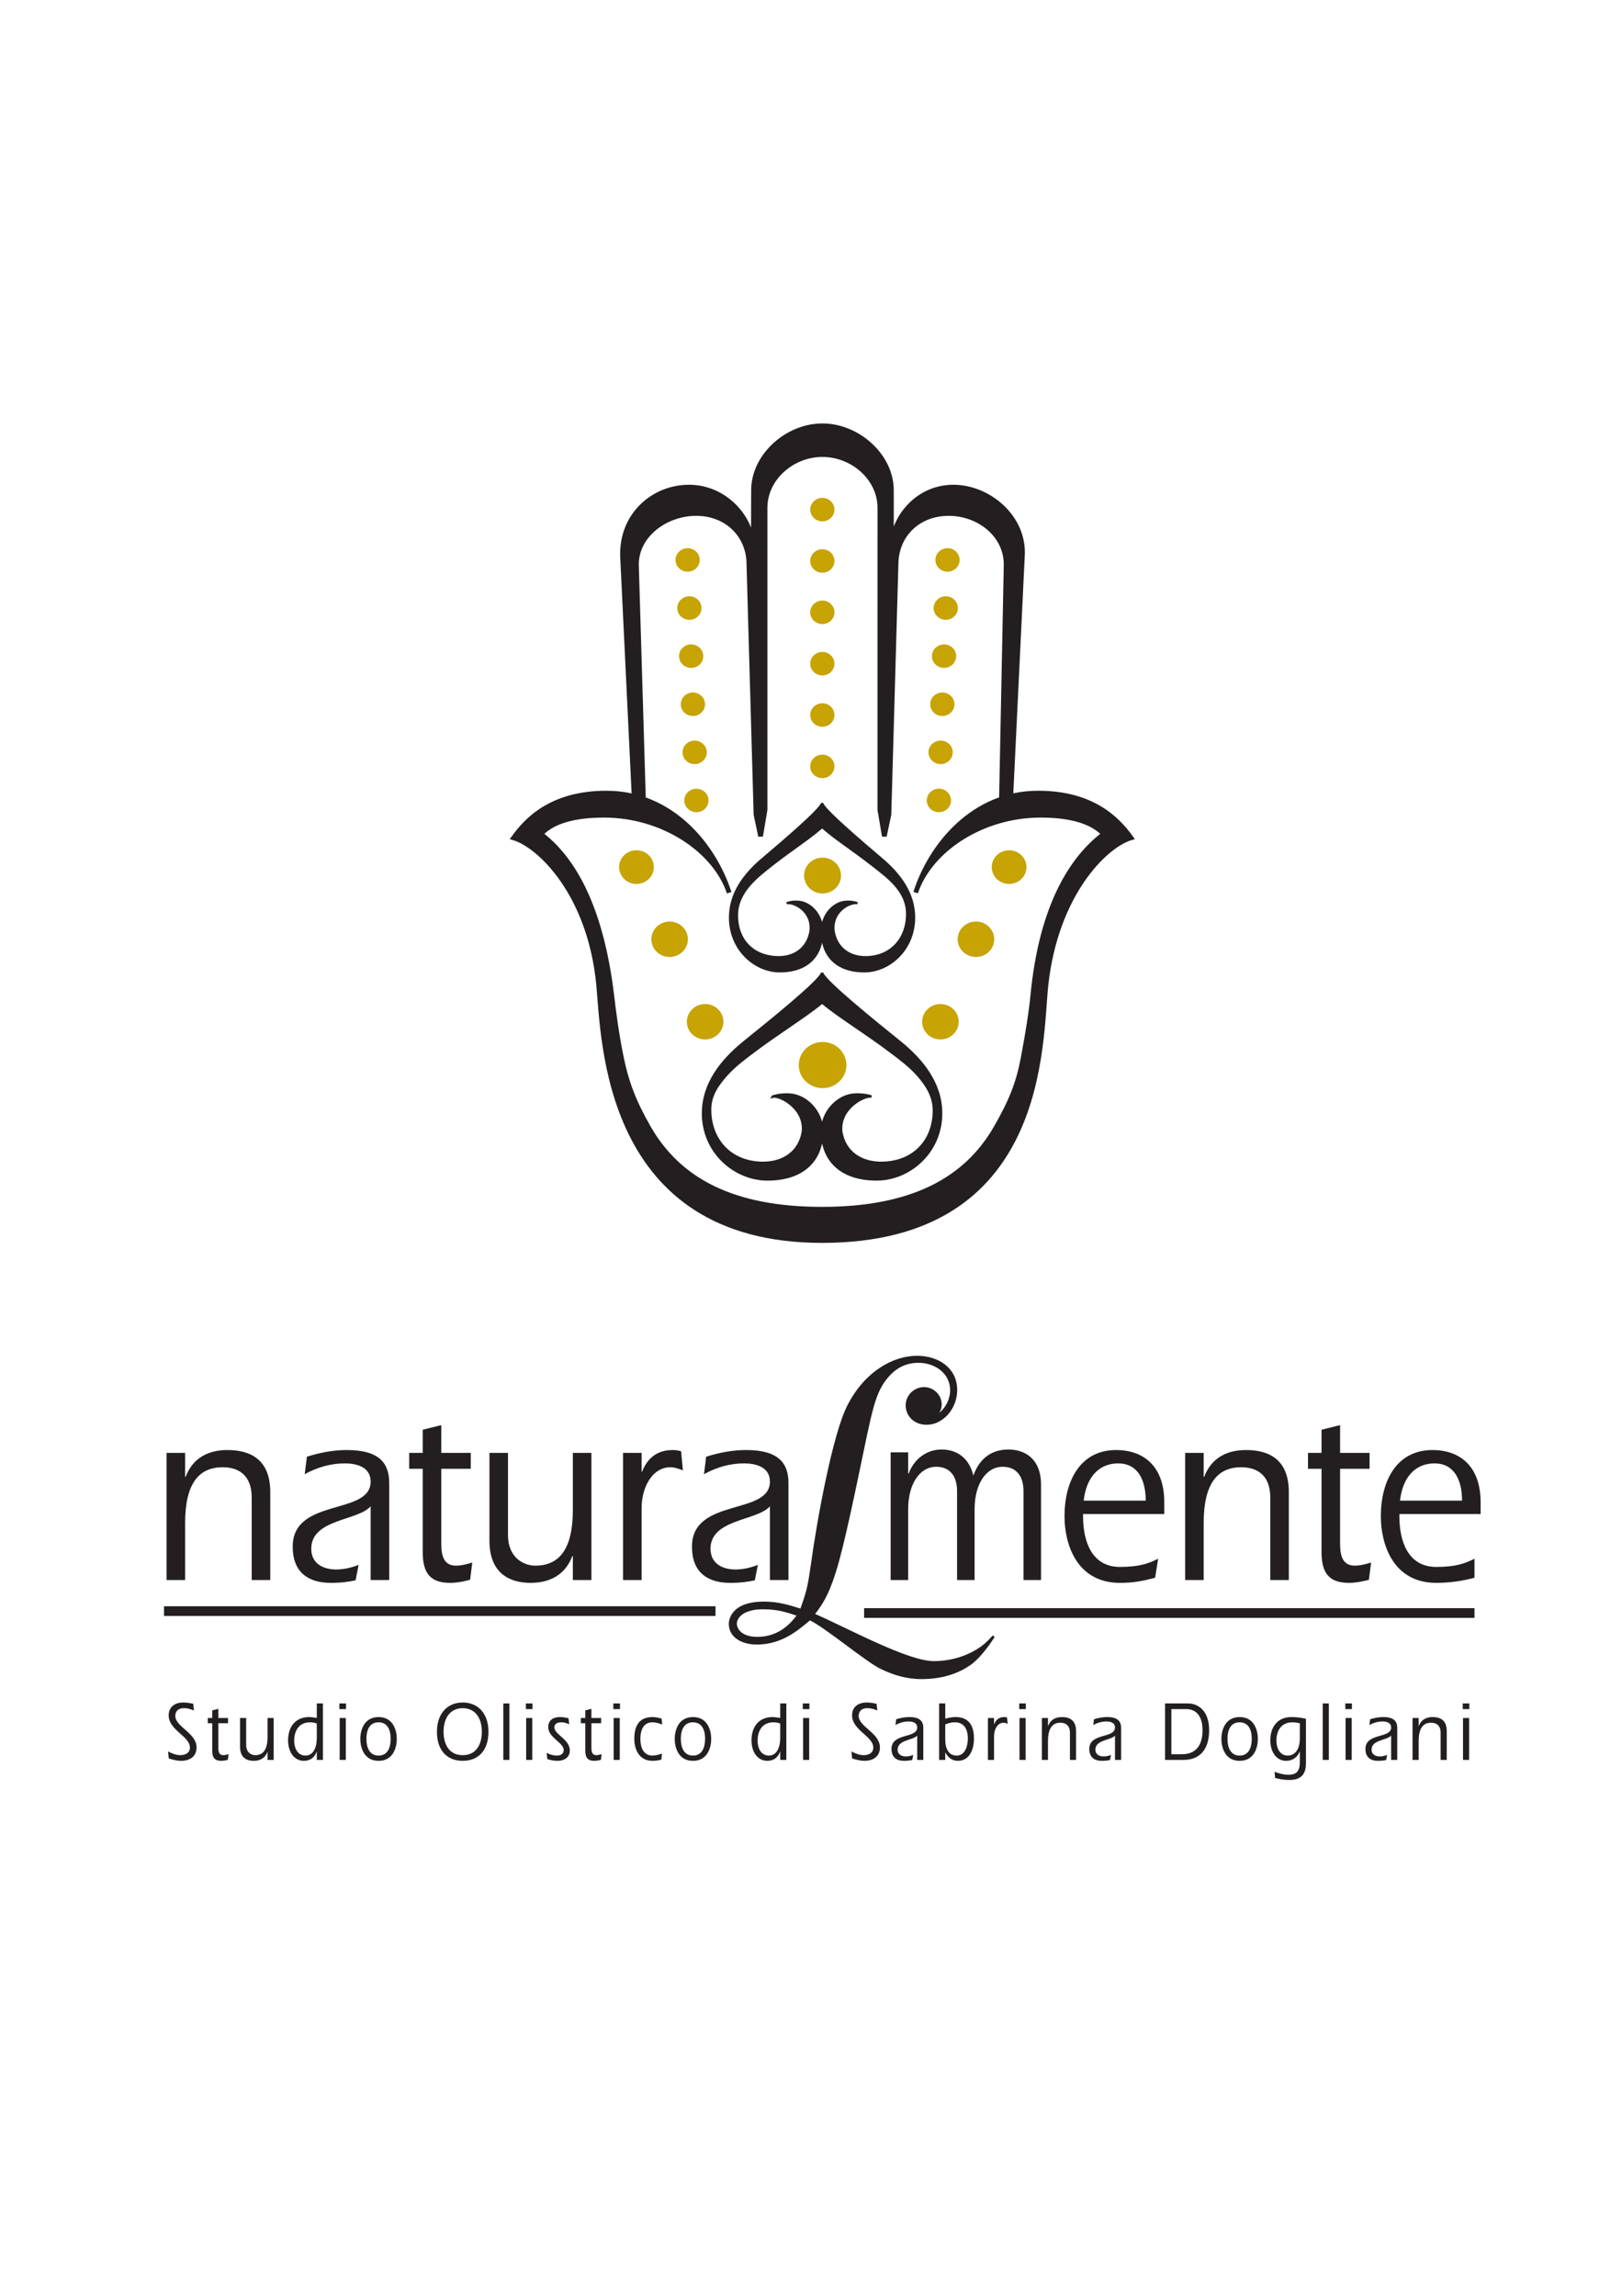<?xml version="1.0" encoding="UTF-8" standalone="no"?>
<!-- Created with Inkscape (http://www.inkscape.org/) -->

<svg
   version="1.1"
   id="svg2"
   width="793.333"
   height="1122.667"
   viewBox="0 0 793.333 1122.667"
   xmlns="http://www.w3.org/2000/svg"
   xmlns:svg="http://www.w3.org/2000/svg">
  <defs
     id="defs6">
    <clipPath
       clipPathUnits="userSpaceOnUse"
       id="clipPath16">
      <path
         d="M 0,842 H 595 V 0 H 0 Z"
         id="path14" />
    </clipPath>
  </defs>
  <g
     id="g8"
     transform="matrix(1.333,0,0,-1.333,0,1122.667)">
    <g
       id="g10">
      <g
         id="g12"
         clip-path="url(#clipPath16)">
        <g
           id="g18"
           transform="translate(61.924,197.142)">
          <path
             d="m 0,0 c 1.505,-0.466 3.01,-0.869 4.568,-0.869 2.772,0 5.624,1.305 5.624,4.938 0,5.282 -7.79,7.517 -7.79,11.556 0,1.242 0.635,2.826 3.222,2.826 1.241,0 2.429,-0.341 3.617,-0.839 l -0.264,2.454 c -1.214,0.249 -2.456,0.466 -3.696,0.466 -2.72,0 -5.307,-1.366 -5.307,-4.721 0,-5.467 7.789,-7.642 7.789,-11.804 0,-2.112 -1.902,-2.796 -3.538,-2.796 -1.505,0 -3.116,0.622 -4.489,1.367 z"
             style="fill:#231f20;fill-opacity:1;fill-rule:evenodd;stroke:none"
             id="path20" />
        </g>
        <g
           id="g22"
           transform="translate(80.117,211.989)">
          <path
             d="M 0,0 V 3.354 L -2.245,2.796 V 0 h -1.636 v -1.925 h 1.636 v -10.096 c 0,-2.703 1.083,-3.696 3.328,-3.696 0.765,0 1.61,0.154 2.402,0.372 l 0.264,2.081 c -0.66,-0.185 -1.293,-0.373 -1.98,-0.373 -1.452,0 -1.769,1.181 -1.769,2.642 v 9.07 H 3.564 V 0 Z"
             style="fill:#231f20;fill-opacity:1;fill-rule:evenodd;stroke:none"
             id="path24" />
        </g>
        <g
           id="g26"
           transform="translate(98.174,196.614)">
          <path
             d="M 0,0 H 2.244 V 15.375 H 0 V 8.479 C 0,3.634 -1.716,1.738 -4.542,1.738 c -1.531,0 -3.3,1.088 -3.3,3.666 v 9.971 h -2.244 V 4.752 c 0,-3.977 2.482,-5.094 4.963,-5.094 2.219,0 4.172,0.869 5.07,3.261 L 0,2.856 Z"
             style="fill:#231f20;fill-opacity:1;fill-rule:evenodd;stroke:none"
             id="path28" />
        </g>
        <g
           id="g30"
           transform="translate(116.24,196.614)">
          <path
             d="M 0,0 H 2.245 V 20.718 H 0 v -5.311 c -0.95,0.093 -1.901,0.31 -2.878,0.31 -4.726,0 -7.657,-3.355 -7.657,-8.512 0,-4.597 2.455,-7.547 5.783,-7.547 2.323,0 3.907,1.18 4.699,3.355 L 0,2.95 Z M 0,8.263 C 0,3.541 -1.875,1.584 -4.145,1.584 c -2.641,0 -4.146,2.299 -4.146,5.529 0,3.262 1.479,6.679 5.888,6.679 0.792,0 1.611,-0.156 2.403,-0.437 z"
             style="fill:#231f20;fill-opacity:1;fill-rule:evenodd;stroke:none"
             id="path32" />
        </g>
        <path
           d="m 124.528,215.252 h 2.429 v 2.08 h -2.429 z m 0.106,-18.638 h 2.245 v 15.375 h -2.245 z"
           style="fill:#231f20;fill-opacity:1;fill-rule:evenodd;stroke:none"
           id="path34" />
        <g
           id="g36"
           transform="translate(138.914,198.198)">
          <path
             d="m 0,0 c -3.406,0 -4.462,3.074 -4.462,6.119 0,3.914 1.558,6.089 4.436,6.089 2.904,0 4.462,-2.175 4.462,-6.089 C 4.436,3.074 3.379,0 0,0 m 0,-1.926 c 5.333,0 6.68,4.876 6.68,8.045 0,3.168 -1.347,8.014 -6.68,8.014 -5.36,0 -6.707,-4.846 -6.707,-8.014 0,-3.169 1.347,-8.045 6.707,-8.045"
             style="fill:#231f20;fill-opacity:1;fill-rule:evenodd;stroke:none"
             id="path38" />
        </g>
        <g
           id="g40"
           transform="translate(169.776,215.593)">
          <path
             d="m 0,0 c 4.356,0 7.024,-3.324 7.024,-8.636 0,-4.41 -1.875,-8.604 -7.024,-8.604 -5.148,0 -7.023,4.194 -7.023,8.604 C -7.023,-3.324 -4.356,0 0,0 m 0,2.081 c -5.835,0 -9.452,-4.287 -9.452,-10.717 0,-7.33 4.145,-10.684 9.452,-10.684 5.308,0 9.453,3.354 9.453,10.684 0,6.43 -3.618,10.717 -9.453,10.717"
             style="fill:#231f20;fill-opacity:1;fill-rule:evenodd;stroke:none"
             id="path42" />
        </g>
        <path
           d="m 184.669,196.614 h 2.245 v 20.718 h -2.245 z"
           style="fill:#231f20;fill-opacity:1;fill-rule:evenodd;stroke:none"
           id="path44" />
        <path
           d="m 192.956,215.252 h 2.429 v 2.08 h -2.429 z m 0.106,-18.638 h 2.245 v 15.375 h -2.245 z"
           style="fill:#231f20;fill-opacity:1;fill-rule:evenodd;stroke:none"
           id="path46" />
        <g
           id="g48"
           transform="translate(208.583,211.927)">
          <path
             d="m 0,0 c -0.977,0.218 -2.033,0.404 -3.089,0.404 -2.667,0 -4.331,-1.242 -4.331,-3.696 0,-3.883 5.677,-5.685 5.677,-8.387 0,-1.615 -1.452,-2.05 -2.561,-2.05 -1.294,0 -2.535,0.435 -3.723,0.994 l 0.291,-2.298 c 1.214,-0.373 2.508,-0.621 3.802,-0.621 2.059,0 4.435,1.025 4.435,3.82 0,4.068 -5.676,5.84 -5.676,8.449 0,1.553 1.531,1.864 2.587,1.864 0.977,0 1.954,-0.28 2.878,-0.714 z"
             style="fill:#231f20;fill-opacity:1;fill-rule:evenodd;stroke:none"
             id="path50" />
        </g>
        <g
           id="g52"
           transform="translate(217.004,211.989)">
          <path
             d="M 0,0 V 3.354 L -2.245,2.796 V 0 h -1.636 v -1.925 h 1.636 v -10.096 c 0,-2.703 1.083,-3.696 3.328,-3.696 0.765,0 1.61,0.154 2.402,0.372 l 0.264,2.081 c -0.66,-0.185 -1.293,-0.373 -1.98,-0.373 -1.453,0 -1.769,1.181 -1.769,2.642 v 9.07 H 3.564 V 0 Z"
             style="fill:#231f20;fill-opacity:1;fill-rule:evenodd;stroke:none"
             id="path54" />
        </g>
        <path
           d="m 225.054,215.252 h 2.429 v 2.08 h -2.429 z m 0.106,-18.638 h 2.244 v 15.375 h -2.244 z"
           style="fill:#231f20;fill-opacity:1;fill-rule:evenodd;stroke:none"
           id="path56" />
        <g
           id="g58"
           transform="translate(242.766,211.741)">
          <path
             d="m 0,0 c -1.188,0.403 -2.403,0.59 -3.327,0.59 -4.647,0 -6.706,-2.858 -6.706,-8.014 0,-3.169 1.346,-8.045 6.706,-8.045 1.004,0 2.113,0.155 3.222,0.435 l 0.237,2.236 c -0.977,-0.373 -2.032,-0.683 -3.459,-0.745 -3.406,0 -4.462,3.074 -4.462,6.119 0,3.914 1.558,6.089 4.436,6.089 1.294,0 2.429,-0.374 3.564,-0.809 z"
             style="fill:#231f20;fill-opacity:1;fill-rule:evenodd;stroke:none"
             id="path60" />
        </g>
        <g
           id="g62"
           transform="translate(254.278,198.198)">
          <path
             d="m 0,0 c -3.406,0 -4.462,3.074 -4.462,6.119 0,3.914 1.558,6.089 4.435,6.089 2.905,0 4.463,-2.175 4.463,-6.089 C 4.436,3.074 3.379,0 0,0 m 0,-1.926 c 5.333,0 6.68,4.876 6.68,8.045 0,3.168 -1.347,8.014 -6.68,8.014 -5.36,0 -6.707,-4.846 -6.707,-8.014 0,-3.169 1.347,-8.045 6.707,-8.045"
             style="fill:#231f20;fill-opacity:1;fill-rule:evenodd;stroke:none"
             id="path64" />
        </g>
        <g
           id="g66"
           transform="translate(286.276,196.614)">
          <path
             d="M 0,0 H 2.244 V 20.718 H 0 v -5.311 c -0.951,0.093 -1.901,0.31 -2.878,0.31 -4.726,0 -7.657,-3.355 -7.657,-8.512 0,-4.597 2.455,-7.547 5.783,-7.547 2.323,0 3.907,1.18 4.699,3.355 L 0,2.95 Z M 0,8.263 C 0,3.541 -1.875,1.584 -4.146,1.584 c -2.64,0 -4.145,2.299 -4.145,5.529 0,3.262 1.479,6.679 5.888,6.679 0.792,0 1.611,-0.156 2.403,-0.437 z"
             style="fill:#231f20;fill-opacity:1;fill-rule:evenodd;stroke:none"
             id="path68" />
        </g>
        <path
           d="m 294.564,215.252 h 2.429 v 2.08 h -2.429 z m 0.106,-18.638 h 2.244 v 15.375 h -2.244 z"
           style="fill:#231f20;fill-opacity:1;fill-rule:evenodd;stroke:none"
           id="path70" />
        <g
           id="g72"
           transform="translate(312.669,197.142)">
          <path
             d="m 0,0 c 1.506,-0.466 3.011,-0.869 4.568,-0.869 2.773,0 5.624,1.305 5.624,4.938 0,5.282 -7.789,7.517 -7.789,11.556 0,1.242 0.634,2.826 3.222,2.826 1.241,0 2.429,-0.341 3.617,-0.839 l -0.263,2.454 c -1.216,0.249 -2.457,0.466 -3.697,0.466 -2.72,0 -5.307,-1.366 -5.307,-4.721 0,-5.467 7.788,-7.642 7.788,-11.804 0,-2.112 -1.901,-2.796 -3.538,-2.796 -1.504,0 -3.116,0.622 -4.488,1.367 z"
             style="fill:#231f20;fill-opacity:1;fill-rule:evenodd;stroke:none"
             id="path74" />
        </g>
        <g
           id="g76"
           transform="translate(336.539,196.614)">
          <path
             d="m 0,0 h 2.244 v 11.741 c 0,2.422 -1.24,3.976 -5.122,3.976 -1.663,0 -3.247,-0.31 -4.832,-0.808 l -0.264,-2.112 c 1.584,0.87 3.196,1.305 4.859,1.305 C -1.874,14.102 0,13.76 0,11.896 0,7.765 -9.426,10.002 -9.426,4.038 c 0,-3.107 1.875,-4.38 4.62,-4.38 1.268,0 2.14,0.124 2.984,0.31 l 0.37,1.865 c -0.871,-0.342 -1.796,-0.561 -2.72,-0.561 -1.346,0 -3.01,0.561 -3.01,2.517 0,3.604 5.651,3.355 7.182,5.125 z"
             style="fill:#231f20;fill-opacity:1;fill-rule:evenodd;stroke:none"
             id="path78" />
        </g>
        <g
           id="g80"
           transform="translate(344.588,196.614)">
          <path
             d="m 0,0 h 2.243 v 2.702 h 0.054 c 1.029,-2.051 2.745,-3.044 4.567,-3.044 4.251,0 5.914,4.101 5.914,8.169 0,6.089 -3.062,7.89 -6.706,7.89 -1.294,0 -2.587,-0.248 -3.829,-0.59 v 5.591 H 0 Z m 2.243,13.015 c 1.083,0.465 2.324,0.777 3.538,0.777 3.011,0 4.753,-2.051 4.753,-5.996 0,-2.702 -1.003,-6.212 -4.119,-6.212 -3.142,0 -4.172,2.92 -4.172,5.901 z"
             style="fill:#231f20;fill-opacity:1;fill-rule:evenodd;stroke:none"
             id="path82" />
        </g>
        <g
           id="g84"
           transform="translate(364.734,211.989)">
          <path
             d="M 0,0 H -2.245 V -15.375 H 0 v 8.666 c 0,2.64 1.346,4.97 3.484,4.97 0.502,0 1.004,-0.186 1.505,-0.373 L 4.778,0.187 C 4.488,0.279 4.145,0.342 3.775,0.342 1.848,0.342 0.712,-0.652 0.052,-2.267 L 0,-2.329 Z"
             style="fill:#231f20;fill-opacity:1;fill-rule:evenodd;stroke:none"
             id="path86" />
        </g>
        <path
           d="m 373.974,215.252 h 2.429 v 2.08 h -2.429 z m 0.105,-18.638 h 2.244 v 15.375 h -2.244 z"
           style="fill:#231f20;fill-opacity:1;fill-rule:evenodd;stroke:none"
           id="path88" />
        <g
           id="g90"
           transform="translate(384.531,211.989)">
          <path
             d="M 0,0 H -2.245 V -15.375 H 0 v 6.896 c 0,4.845 1.716,6.74 4.541,6.74 2.06,0 3.512,-1.087 3.512,-3.665 v -9.971 h 2.244 v 10.622 c 0,3.978 -2.43,5.095 -5.176,5.095 -2.217,0 -4.171,-0.87 -5.068,-3.262 L 0,-2.857 Z"
             style="fill:#231f20;fill-opacity:1;fill-rule:evenodd;stroke:none"
             id="path92" />
        </g>
        <g
           id="g94"
           transform="translate(409.113,196.614)">
          <path
             d="m 0,0 h 2.244 v 11.741 c 0,2.422 -1.24,3.976 -5.122,3.976 -1.663,0 -3.247,-0.31 -4.832,-0.808 l -0.264,-2.112 c 1.584,0.87 3.196,1.305 4.859,1.305 C -1.874,14.102 0,13.76 0,11.896 0,7.765 -9.426,10.002 -9.426,4.038 c 0,-3.107 1.875,-4.38 4.62,-4.38 1.268,0 2.14,0.124 2.984,0.31 l 0.37,1.865 c -0.871,-0.342 -1.796,-0.561 -2.72,-0.561 -1.347,0 -3.01,0.561 -3.01,2.517 0,3.604 5.651,3.355 7.182,5.125 z"
             style="fill:#231f20;fill-opacity:1;fill-rule:evenodd;stroke:none"
             id="path96" />
        </g>
        <g
           id="g98"
           transform="translate(429.805,215.252)">
          <path
             d="m 0,0 h 5.492 c 2.746,0 5.942,-1.616 5.942,-7.767 0,-4.72 -1.823,-8.791 -7.579,-8.791 H 0 Z m -2.323,-18.638 h 6.812 c 6.39,0 9.373,4.41 9.373,10.871 0,7.89 -4.779,9.847 -7.683,9.847 h -8.502 z"
             style="fill:#231f20;fill-opacity:1;fill-rule:evenodd;stroke:none"
             id="path100" />
        </g>
        <g
           id="g102"
           transform="translate(454.862,198.198)">
          <path
             d="m 0,0 c -3.406,0 -4.462,3.074 -4.462,6.119 0,3.914 1.558,6.089 4.435,6.089 2.905,0 4.463,-2.175 4.463,-6.089 C 4.436,3.074 3.38,0 0,0 m 0,-1.926 c 5.333,0 6.68,4.876 6.68,8.045 0,3.168 -1.347,8.014 -6.68,8.014 -5.36,0 -6.707,-4.846 -6.707,-8.014 0,-3.169 1.347,-8.045 6.707,-8.045"
             style="fill:#231f20;fill-opacity:1;fill-rule:evenodd;stroke:none"
             id="path104" />
        </g>
        <g
           id="g106"
           transform="translate(479.18,211.71)">
          <path
             d="m 0,0 c -1.584,0.342 -3.221,0.621 -5.412,0.621 -4.727,0 -7.657,-3.354 -7.657,-8.512 0,-4.596 2.455,-7.547 5.783,-7.547 2.297,0 4.171,1.243 4.989,3.417 l 0.053,-0.062 v -3.883 c 0,-3.914 -1.901,-4.566 -4.225,-4.566 -1.742,0 -3.406,0.466 -5.042,1.087 l 0.185,-2.267 c 1.742,-0.498 3.484,-0.746 5.254,-0.746 5.095,0 6.072,3.075 6.072,6.12 z m -2.244,-7.145 c 0,-4.751 -2.244,-6.336 -4.436,-6.367 -2.639,0 -4.144,2.299 -4.144,5.53 0,3.261 1.478,6.678 5.887,6.678 0.951,0 1.848,-0.156 2.693,-0.374 z"
             style="fill:#231f20;fill-opacity:1;fill-rule:evenodd;stroke:none"
             id="path108" />
        </g>
        <path
           d="m 485.335,196.614 h 2.245 v 20.718 h -2.245 z"
           style="fill:#231f20;fill-opacity:1;fill-rule:evenodd;stroke:none"
           id="path110" />
        <path
           d="m 493.622,215.252 h 2.43 v 2.08 h -2.43 z m 0.106,-18.638 h 2.245 v 15.375 h -2.245 z"
           style="fill:#231f20;fill-opacity:1;fill-rule:evenodd;stroke:none"
           id="path112" />
        <g
           id="g114"
           transform="translate(510.438,196.614)">
          <path
             d="m 0,0 h 2.243 v 11.741 c 0,2.422 -1.241,3.976 -5.122,3.976 -1.663,0 -3.247,-0.31 -4.831,-0.808 l -0.265,-2.112 c 1.584,0.87 3.195,1.305 4.859,1.305 C -1.875,14.102 0,13.76 0,11.896 0,7.765 -9.427,10.002 -9.427,4.038 c 0,-3.107 1.875,-4.38 4.62,-4.38 1.268,0 2.139,0.124 2.985,0.31 l 0.369,1.865 c -0.871,-0.342 -1.795,-0.561 -2.72,-0.561 -1.346,0 -3.01,0.561 -3.01,2.517 0,3.604 5.651,3.355 7.183,5.125 z"
             style="fill:#231f20;fill-opacity:1;fill-rule:evenodd;stroke:none"
             id="path116" />
        </g>
        <g
           id="g118"
           transform="translate(520.544,211.989)">
          <path
             d="M 0,0 H -2.244 V -15.375 H 0 v 6.896 c 0,4.845 1.717,6.74 4.542,6.74 2.06,0 3.512,-1.087 3.512,-3.665 v -9.971 h 2.244 v 10.622 c 0,3.978 -2.43,5.095 -5.176,5.095 -2.218,0 -4.172,-0.87 -5.068,-3.262 L 0,-2.857 Z"
             style="fill:#231f20;fill-opacity:1;fill-rule:evenodd;stroke:none"
             id="path120" />
        </g>
        <path
           d="m 536.705,215.252 h 2.428 v 2.08 h -2.428 z m 0.106,-18.638 h 2.244 v 15.375 h -2.244 z"
           style="fill:#231f20;fill-opacity:1;fill-rule:evenodd;stroke:none"
           id="path122" />
        <g
           id="g124"
           transform="translate(67.925,309.249)">
          <path
             d="M 0,0 H -6.81 V -46.651 H 0 v 20.922 c 0,14.704 5.208,20.452 13.779,20.452 6.248,0 10.654,-3.298 10.654,-11.12 v -30.254 h 6.81 v 32.232 c 0,12.064 -7.37,15.456 -15.701,15.456 -6.729,0 -12.658,-2.639 -15.381,-9.895 L 0,-8.67 Z"
             style="fill:#231f20;fill-opacity:1;fill-rule:evenodd;stroke:none"
             id="path126" />
        </g>
        <g
           id="g128"
           transform="translate(135.999,262.598)">
          <path
             d="m 0,0 h 6.809 v 35.626 c 0,7.35 -3.765,12.062 -15.541,12.062 -5.046,0 -9.853,-0.942 -14.66,-2.451 l -0.801,-6.407 c 4.806,2.639 9.693,3.958 14.74,3.958 C -5.687,42.788 0,41.75 0,36.096 0,23.562 -28.598,30.348 -28.598,12.253 c 0,-9.425 5.687,-13.289 14.018,-13.289 3.845,0 6.489,0.377 9.053,0.941 l 1.12,5.657 c -2.642,-1.037 -5.447,-1.697 -8.25,-1.697 -4.086,0 -9.133,1.697 -9.133,7.633 0,10.934 17.144,10.179 21.79,15.552 z"
             style="fill:#231f20;fill-opacity:1;fill-rule:evenodd;stroke:none"
             id="path130" />
        </g>
        <g
           id="g132"
           transform="translate(161.917,309.249)">
          <path
             d="M 0,0 V 10.179 L -6.81,8.483 V 0 h -4.966 v -5.843 h 4.966 v -30.629 c 0,-8.2 3.285,-11.216 10.095,-11.216 2.322,0 4.885,0.472 7.289,1.132 l 0.801,6.313 c -2.003,-0.566 -3.925,-1.13 -6.007,-1.13 -4.407,0 -5.368,3.58 -5.368,8.011 V -5.843 H 10.814 V 0 Z"
             style="fill:#231f20;fill-opacity:1;fill-rule:evenodd;stroke:none"
             id="path134" />
        </g>
        <g
           id="g136"
           transform="translate(210.19,262.598)">
          <path
             d="M 0,0 H 6.81 V 46.651 H 0 V 25.729 C 0,11.027 -5.207,5.278 -13.778,5.278 c -4.647,0 -10.014,3.299 -10.014,11.12 v 30.253 h -6.81 v -32.23 c 0,-12.066 7.531,-15.457 15.061,-15.457 6.729,0 12.658,2.639 15.381,9.894 L 0,8.671 Z"
             style="fill:#231f20;fill-opacity:1;fill-rule:evenodd;stroke:none"
             id="path138" />
        </g>
        <g
           id="g140"
           transform="translate(235.42,309.249)">
          <path
             d="M 0,0 H -6.81 V -46.651 H 0 v 26.296 c 0,8.009 4.085,15.078 10.574,15.078 1.523,0 3.044,-0.566 4.566,-1.131 L 14.5,0.566 C 13.618,0.849 12.577,1.037 11.455,1.037 5.607,1.037 2.163,-1.979 0.16,-6.88 L 0,-7.067 Z"
             style="fill:#231f20;fill-opacity:1;fill-rule:evenodd;stroke:none"
             id="path142" />
        </g>
        <g
           id="g144"
           transform="translate(282.498,262.598)">
          <path
             d="m 0,0 h 6.809 v 35.626 c 0,7.35 -3.766,12.062 -15.542,12.062 -5.045,0 -9.852,-0.942 -14.66,-2.451 l -0.8,-6.407 c 4.806,2.639 9.693,3.958 14.74,3.958 C -5.688,42.788 0,41.75 0,36.096 0,23.562 -28.599,30.348 -28.599,12.253 c 0,-9.425 5.688,-13.289 14.018,-13.289 3.846,0 6.49,0.377 9.054,0.941 l 1.12,5.657 c -2.642,-1.037 -5.447,-1.697 -8.251,-1.697 -4.085,0 -9.132,1.697 -9.132,7.633 0,10.934 17.144,10.179 21.79,15.552 z"
             style="fill:#231f20;fill-opacity:1;fill-rule:evenodd;stroke:none"
             id="path146" />
        </g>
        <g
           id="g148"
           transform="translate(262.538,251.201)">
          <path
             d="M 0,0 H -202.359"
             style="fill:none;stroke:#231f20;stroke-width:3.555;stroke-linecap:butt;stroke-linejoin:miter;stroke-miterlimit:3.864;stroke-dasharray:none;stroke-opacity:1"
             id="path150" />
        </g>
        <g
           id="g152"
           transform="translate(317.06,250.503)">
          <path
             d="M 0,0 H 223.965"
             style="fill:none;stroke:#231f20;stroke-width:3.555;stroke-linecap:butt;stroke-linejoin:miter;stroke-miterlimit:3.864;stroke-dasharray:none;stroke-opacity:1"
             id="path154" />
        </g>
        <g
           id="g156"
           transform="translate(397.64,291.721)">
          <path
             d="m 0,0 c 0.882,8.294 5.367,13.665 12.656,13.665 7.05,0 10.095,-5.843 10.095,-13.665 z m 29.56,-4.901 v 4.334 c 0,12.818 -7.21,19.132 -17.705,19.132 -12.897,0 -18.906,-11.025 -18.906,-24.315 0,-9.613 4.087,-24.409 20.35,-24.409 4.885,0 8.41,0.66 12.896,1.886 l 1.121,6.972 c -3.204,-1.601 -6.569,-3.015 -14.017,-3.015 -10.336,0 -13.54,9.33 -13.54,18.566 v 0.849 z"
             style="fill:#231f20;fill-opacity:1;fill-rule:evenodd;stroke:none"
             id="path158" />
        </g>
        <g
           id="g160"
           transform="translate(441.662,309.249)">
          <path
             d="M 0,0 H -6.81 V -46.651 H 0 v 20.922 c 0,14.704 5.207,20.452 13.778,20.452 6.249,0 10.655,-3.298 10.655,-11.12 v -30.254 h 6.809 v 32.232 C 31.242,-2.355 23.873,1.037 15.541,1.037 8.812,1.037 2.884,-1.602 0.16,-8.858 L 0,-8.67 Z"
             style="fill:#231f20;fill-opacity:1;fill-rule:evenodd;stroke:none"
             id="path162" />
        </g>
        <g
           id="g164"
           transform="translate(491.712,309.249)">
          <path
             d="M 0,0 V 10.179 L -6.81,8.483 V 0 h -4.966 v -5.843 h 4.966 v -30.629 c 0,-8.2 3.285,-11.216 10.094,-11.216 2.322,0 4.886,0.472 7.289,1.132 l 0.803,6.313 c -2.004,-0.566 -3.926,-1.13 -6.008,-1.13 -4.407,0 -5.368,3.58 -5.368,8.011 V -5.843 H 10.814 V 0 Z"
             style="fill:#231f20;fill-opacity:1;fill-rule:evenodd;stroke:none"
             id="path166" />
        </g>
        <g
           id="g168"
           transform="translate(513.71,291.721)">
          <path
             d="M 0,0 C 0.881,8.294 5.367,13.665 12.656,13.665 19.705,13.665 22.75,7.822 22.75,0 Z m 29.56,-4.901 v 4.334 c 0,12.818 -7.21,19.132 -17.705,19.132 -12.897,0 -18.906,-11.025 -18.906,-24.315 0,-9.613 4.086,-24.409 20.349,-24.409 4.886,0 9.532,0.66 14.017,1.886 v 6.972 c -3.203,-1.601 -6.568,-3.015 -14.017,-3.015 -10.335,0 -13.539,9.33 -13.539,18.566 v 0.849 z"
             style="fill:#231f20;fill-opacity:1;fill-rule:evenodd;stroke:none"
             id="path170" />
        </g>
        <g
           id="g172"
           transform="translate(333.228,309.437)">
          <path
             d="M 0,0 H -6.435 V -46.839 H 0 v 26.022 c 0,8.989 4.088,15.518 10.296,15.518 5.147,0 7.645,-3.595 7.645,-8.893 v -32.647 h 6.434 v 26.022 c 0,8.989 4.088,15.518 10.295,15.518 5.148,0 7.645,-3.595 7.645,-8.893 v -32.647 h 6.435 v 35.106 c 0,8.8 -5.374,12.774 -11.96,12.774 -5.829,0 -10.522,-2.933 -12.869,-9.558 C 22.256,-1.702 17.562,1.041 12.265,1.041 6.738,1.041 2.12,-2.46 0.152,-7.853 L 0,-7.664 Z"
             style="fill:#231f20;fill-opacity:1;fill-rule:evenodd;stroke:none"
             id="path174" />
        </g>
        <g
           id="g176"
           transform="translate(293.005,249.769)">
          <path
             d="m 0,0 c -1.935,-2.538 -6.407,-8.461 -15.112,-8.461 -6.648,0 -7.978,3.748 -7.978,5.32 0,1.45 1.208,3.989 5.198,5.078 1.572,0.482 3.264,0.604 4.835,0.604 C -7.617,2.541 -4.231,1.453 0,0 m 5.389,0.205 c 2.538,3.265 5.007,6.566 7.788,15.393 3.142,9.549 8.201,34.685 10.256,44.476 3.627,17.408 4.837,23.092 10.155,28.532 1.571,1.573 4.837,4.352 10.396,4.352 6.529,0 12.09,-4.231 12.09,-10.519 0,-3.746 -2.177,-7.252 -4.472,-8.824 -0.606,-0.484 -1.209,-0.725 -1.936,-1.087 0.727,0.725 1.452,1.451 1.815,2.296 0.483,0.846 0.604,1.692 0.604,2.417 0,3.265 -2.781,5.925 -6.046,5.925 -3.263,0 -6.284,-2.66 -6.284,-6.287 0,-3.506 2.78,-6.65 7.253,-6.65 5.681,0 10.759,5.562 10.759,12.333 0,7.858 -6.771,12.089 -14.266,12.089 -8.342,0 -18.616,-5.319 -25.024,-17.652 C 12.916,66.604 7.012,33.608 4.957,18.378 3.749,10.036 3.385,8.586 0.967,1.814 c -4.593,1.452 -8.462,2.661 -13.782,2.661 -5.44,0 -8.583,-1.451 -10.275,-3.145 -1.21,-1.207 -2.055,-2.901 -2.055,-4.593 0,-4.834 4.835,-7.133 9.791,-7.133 8.947,0 14.749,4.957 19.464,8.947 5.279,-2.282 21.121,-15.572 26.345,-17.989 4.293,-2.055 9.042,-3.627 14.602,-3.627 7.858,0 13.353,2.086 17.651,4.986 4.526,3.144 8.872,10.275 8.872,10.275 -1.187,-1.33 -2.378,-2.659 -4.521,-4.231 -3.308,-2.297 -9.23,-5.319 -17.453,-5.319 -9.791,0 -31.995,12.29 -44.217,17.559"
             style="fill:#231f20;fill-opacity:1;fill-rule:evenodd;stroke:none"
             id="path178" />
        </g>
        <g
           id="g180"
           transform="translate(293.005,249.769)">
          <path
             d="m 0,0 c -1.935,-2.538 -6.407,-8.461 -15.112,-8.461 -6.648,0 -7.978,3.748 -7.978,5.32 0,1.45 1.208,3.989 5.198,5.078 1.572,0.482 3.264,0.604 4.835,0.604 C -7.617,2.541 -4.231,1.453 0,0 Z m 5.389,0.205 c 2.538,3.265 5.007,6.566 7.788,15.393 3.142,9.549 8.201,34.685 10.256,44.476 3.627,17.408 4.837,23.092 10.155,28.532 1.571,1.573 4.837,4.352 10.396,4.352 6.529,0 12.09,-4.231 12.09,-10.519 0,-3.746 -2.177,-7.252 -4.472,-8.824 -0.606,-0.484 -1.209,-0.725 -1.936,-1.087 0.727,0.725 1.452,1.451 1.815,2.296 0.483,0.846 0.604,1.692 0.604,2.417 0,3.265 -2.781,5.925 -6.046,5.925 -3.263,0 -6.284,-2.66 -6.284,-6.287 0,-3.506 2.78,-6.65 7.253,-6.65 5.681,0 10.759,5.562 10.759,12.333 0,7.858 -6.771,12.089 -14.266,12.089 -8.342,0 -18.616,-5.319 -25.024,-17.652 C 12.916,66.604 7.012,33.608 4.957,18.378 3.749,10.036 3.385,8.586 0.967,1.814 c -4.593,1.452 -8.462,2.661 -13.782,2.661 -5.44,0 -8.583,-1.451 -10.275,-3.145 -1.21,-1.207 -2.055,-2.901 -2.055,-4.593 0,-4.834 4.835,-7.133 9.791,-7.133 8.947,0 14.749,4.957 19.464,8.947 5.279,-2.282 21.121,-15.572 26.345,-17.989 4.293,-2.055 9.042,-3.627 14.602,-3.627 7.858,0 13.353,2.086 17.651,4.986 4.526,3.144 8.872,10.275 8.872,10.275 -1.187,-1.33 -2.378,-2.659 -4.521,-4.231 -3.308,-2.297 -9.23,-5.319 -17.453,-5.319 -9.791,0 -31.995,12.29 -44.217,17.559 z"
             style="fill:none;stroke:#231f20;stroke-width:0.889;stroke-linecap:butt;stroke-linejoin:miter;stroke-miterlimit:3.864;stroke-dasharray:none;stroke-opacity:1"
             id="path182" />
        </g>
        <g
           id="g184"
           transform="translate(267.552,514.737)">
          <path
             d="m 0,0 c -5.533,17.242 -21.125,36.54 -45.014,36.54 -20.222,0 -29.345,-9.822 -34.091,-16.409 9.492,-2.794 27.988,-20.506 31.202,-53.838 1.94,-20.122 2.156,-93.893 81.976,-93.893 82.651,0 79.828,72.721 82.174,93.893 3.688,33.287 21.711,51.044 31.202,53.838 -4.745,6.587 -13.869,16.409 -34.091,16.409 -23.855,0 -39.437,-19.263 -44.936,-36.496 5.181,15.581 24.28,28.37 45.806,28.37 10.751,0 18.729,-2.138 23.235,-6.902 -11.331,-8.572 -22.909,-25.758 -26.091,-59.579 -0.483,-5.145 -1.72,-13.184 -3.539,-22.741 -1.75,-9.198 -4.327,-15.622 -9.908,-25.368 -11.059,-19.309 -31.077,-29.936 -63.852,-29.936 -32.774,0 -52.595,10.627 -63.653,29.936 -5.582,9.746 -8.129,16.8 -9.909,25.368 -1.979,9.527 -2.929,17.608 -3.539,22.741 -4.021,33.821 -14.76,51.007 -26.09,59.579 4.505,4.764 12.483,6.902 23.235,6.902 C -24.34,28.414 -5.218,15.59 0,0"
             style="fill:#231f20;fill-opacity:1;fill-rule:evenodd;stroke:none"
             id="path186" />
        </g>
        <g
           id="g188"
           transform="translate(267.552,514.737)">
          <path
             d="m 0,0 c -5.533,17.242 -21.125,36.54 -45.014,36.54 -20.222,0 -29.345,-9.822 -34.091,-16.409 9.492,-2.794 27.988,-20.506 31.202,-53.838 1.94,-20.122 2.156,-93.893 81.976,-93.893 82.651,0 79.828,72.721 82.174,93.893 3.688,33.287 21.711,51.044 31.202,53.838 -4.745,6.587 -13.869,16.409 -34.091,16.409 -23.855,0 -39.437,-19.263 -44.936,-36.496 5.181,15.581 24.28,28.37 45.806,28.37 10.751,0 18.729,-2.138 23.235,-6.902 -11.331,-8.572 -22.909,-25.758 -26.091,-59.579 -0.483,-5.145 -1.72,-13.184 -3.539,-22.741 -1.75,-9.198 -4.327,-15.622 -9.908,-25.368 -11.059,-19.309 -31.077,-29.936 -63.852,-29.936 -32.774,0 -52.595,10.627 -63.653,29.936 -5.582,9.746 -8.129,16.8 -9.909,25.368 -1.979,9.527 -2.929,17.608 -3.539,22.741 -4.021,33.821 -14.76,51.007 -26.09,59.579 4.505,4.764 12.483,6.902 23.235,6.902 C -24.34,28.414 -5.218,15.59 0,0 Z"
             style="fill:none;stroke:#231f20;stroke-width:1.727;stroke-linecap:butt;stroke-linejoin:miter;stroke-miterlimit:3.864;stroke-dasharray:none;stroke-opacity:1"
             id="path190" />
        </g>
        <g
           id="g192"
           transform="translate(301.655,427.296)">
          <path
             d="m 0,0 c 0,-10.344 -6.618,-17.733 -20.091,-17.733 -11.812,0 -23.602,9.857 -23.602,24.247 0,10.793 6.772,19.381 15.228,26.203 8.646,6.975 28.466,22.872 28.466,25.423 0,-2.551 19.774,-18.448 28.421,-25.423 8.456,-6.822 15.228,-15.41 15.228,-26.203 0,-14.39 -11.79,-24.247 -23.602,-24.247 -13.474,0 -20.063,7.389 -20.063,17.733 z m -18.112,12.648 c 1.642,0.608 4.073,0.881 6.337,0.723 C -5.814,12.952 -0.028,7.118 -0.028,0 c 0.027,7.118 5.799,12.952 11.759,13.371 2.264,0.158 4.752,-0.115 6.395,-0.723 C 15.468,13.193 6.091,8.369 7.014,-0.265 c 1.296,-7.689 7.496,-11.607 15.246,-11.4 11.615,0.312 18.757,8.343 18.757,19.211 0,5.28 -2.699,9.429 -5.896,13.035 -1.606,1.811 -3.468,3.48 -5.445,5.079 -1.993,1.614 -4.073,3.133 -6.072,4.63 -5.078,3.808 -12.467,8.658 -18.173,12.714 -2.054,1.459 -3.692,2.734 -5.432,4.147 -1.749,-1.413 -3.42,-2.688 -5.473,-4.147 -5.706,-4.056 -13.095,-8.906 -18.173,-12.714 -1.999,-1.497 -4.079,-3.016 -6.073,-4.63 -1.976,-1.599 -3.839,-3.268 -5.445,-5.079 -3.196,-3.606 -5.946,-7.429 -5.946,-12.709 0,-10.868 7.193,-19.225 18.808,-19.537 7.74,-0.207 13.936,3.7 15.242,11.368 0.949,8.658 -8.39,13.491 -11.051,12.945"
             style="fill:#231f20;fill-opacity:1;fill-rule:evenodd;stroke:none"
             id="path194" />
        </g>
        <g
           id="g196"
           transform="translate(301.655,427.296)">
          <path
             d="m 0,0 c 0,-10.344 -6.618,-17.733 -20.091,-17.733 -11.812,0 -23.602,9.857 -23.602,24.247 0,10.793 6.772,19.381 15.228,26.203 8.646,6.975 28.466,22.872 28.466,25.423 0,-2.551 19.774,-18.448 28.421,-25.423 8.456,-6.822 15.228,-15.41 15.228,-26.203 0,-14.39 -11.79,-24.247 -23.602,-24.247 -13.474,0 -20.063,7.389 -20.063,17.733 z m -18.112,12.648 c 1.642,0.608 4.073,0.881 6.337,0.723 C -5.814,12.952 -0.028,7.118 -0.028,0 c 0.027,7.118 5.799,12.952 11.759,13.371 2.264,0.158 4.752,-0.115 6.395,-0.723 C 15.468,13.193 6.091,8.369 7.014,-0.265 c 1.296,-7.689 7.496,-11.607 15.246,-11.4 11.615,0.312 18.757,8.343 18.757,19.211 0,5.28 -2.699,9.429 -5.896,13.035 -1.606,1.811 -3.468,3.48 -5.445,5.079 -1.993,1.614 -4.073,3.133 -6.072,4.63 -5.078,3.808 -12.467,8.658 -18.173,12.714 -2.054,1.459 -3.692,2.734 -5.432,4.147 -1.749,-1.413 -3.42,-2.688 -5.473,-4.147 -5.706,-4.056 -13.095,-8.906 -18.173,-12.714 -1.999,-1.497 -4.079,-3.016 -6.073,-4.63 -1.976,-1.599 -3.839,-3.268 -5.445,-5.079 -3.196,-3.606 -5.946,-7.429 -5.946,-12.709 0,-10.868 7.193,-19.225 18.808,-19.537 7.74,-0.207 13.936,3.7 15.242,11.368 0.949,8.658 -8.39,13.491 -11.051,12.945 z"
             style="fill:none;stroke:#231f20;stroke-width:0.896;stroke-linecap:butt;stroke-linejoin:miter;stroke-miterlimit:3.864;stroke-dasharray:none;stroke-opacity:1"
             id="path198" />
        </g>
        <g
           id="g200"
           transform="translate(301.651,501.066)">
          <path
             d="m 0,0 c 0,5.506 4.237,10.02 8.617,10.343 1.662,0.123 3.13,-0.066 4.337,-0.536 -2.503,0.54 -9.519,-2.703 -8.745,-10.139 1.031,-6.536 6.087,-9.829 12.168,-9.658 9.134,0.257 14.814,6.989 14.814,15.827 0,8.751 -7.36,13.699 -13.27,18.36 -3.737,2.95 -9.172,6.708 -13.371,9.85 -1.728,1.293 -3.049,2.396 -4.552,3.694 -1.502,-1.298 -2.856,-2.401 -4.584,-3.694 -4.198,-3.142 -9.634,-6.9 -13.371,-9.85 -5.911,-4.661 -13.289,-10.131 -13.289,-18.882 0,-8.838 5.699,-15.048 14.833,-15.305 6.081,-0.171 11.137,3.122 12.168,9.658 0.774,7.436 -6.242,10.679 -8.745,10.139 1.207,0.47 2.675,0.659 4.337,0.536 4.38,-0.323 8.63,-4.837 8.63,-10.343 z m 0.004,-0.73 c 0,-8.424 -5.123,-14.44 -15.543,-14.44 -9.134,0 -18.252,8.026 -18.252,19.744 0,8.789 5.238,15.782 11.777,21.338 6.686,5.679 22.013,18.625 22.013,20.702 0,-2.077 15.293,-15.023 21.979,-20.702 6.54,-5.556 11.776,-12.549 11.776,-21.338 0,-11.718 -9.117,-19.744 -18.252,-19.744 -10.419,0 -15.515,6.016 -15.515,14.44 z"
             style="fill:#231f20;fill-opacity:1;fill-rule:evenodd;stroke:none"
             id="path202" />
        </g>
        <g
           id="g204"
           transform="translate(301.651,501.066)">
          <path
             d="m 0,0 c 0,5.506 4.237,10.02 8.617,10.343 1.662,0.123 3.13,-0.066 4.337,-0.536 -2.503,0.54 -9.519,-2.703 -8.745,-10.139 1.031,-6.536 6.087,-9.829 12.168,-9.658 9.134,0.257 14.814,6.989 14.814,15.827 0,8.751 -7.36,13.699 -13.27,18.36 -3.737,2.95 -9.172,6.708 -13.371,9.85 -1.728,1.293 -3.049,2.396 -4.552,3.694 -1.502,-1.298 -2.856,-2.401 -4.584,-3.694 -4.198,-3.142 -9.634,-6.9 -13.371,-9.85 -5.911,-4.661 -13.289,-10.131 -13.289,-18.882 0,-8.838 5.699,-15.048 14.833,-15.305 6.081,-0.171 11.137,3.122 12.168,9.658 0.774,7.436 -6.242,10.679 -8.745,10.139 1.207,0.47 2.675,0.659 4.337,0.536 4.38,-0.323 8.63,-4.837 8.63,-10.343 z m 0.004,-0.73 c 0,-8.424 -5.123,-14.44 -15.543,-14.44 -9.134,0 -18.252,8.026 -18.252,19.744 0,8.789 5.238,15.782 11.777,21.338 6.686,5.679 22.013,18.625 22.013,20.702 0,-2.077 15.293,-15.023 21.979,-20.702 6.54,-5.556 11.776,-12.549 11.776,-21.338 0,-11.718 -9.117,-19.744 -18.252,-19.744 -10.419,0 -15.515,6.016 -15.515,14.44 z"
             style="fill:none;stroke:#231f20;stroke-width:0.811;stroke-linecap:butt;stroke-linejoin:miter;stroke-miterlimit:3.864;stroke-dasharray:none;stroke-opacity:1"
             id="path206" />
        </g>
        <g
           id="g208"
           transform="translate(236.128,548.004)">
          <path
             d="m 0,0 -2.606,87.126 c 0,10.801 10.751,18.716 21.917,18.716 11.165,0 19.347,-7.902 19.347,-18.702 l 2.607,-91.746 1.68,-7.949 1.639,9.672 v 110.772 c 0,10.799 9.883,19.555 21.049,19.555 11.165,0 21.085,-8.742 21.085,-19.542 l -0.006,-110.785 1.64,-9.672 1.687,7.949 2.607,91.732 c 0,10.801 8.145,18.716 19.31,18.716 11.165,0 21.086,-7.902 21.086,-18.702 L 131.304,0 h 3.359 l 4.348,90.206 c 0.924,14.127 -12.291,25.315 -25.315,25.315 -13.022,0 -22.749,-11.052 -22.749,-23.649 v -0.174 l 10e-4,22.675 c 0,12.597 -12.295,23.633 -25.318,23.633 -13.023,0 -25.274,-11.052 -25.274,-23.648 L 40.281,91.887 c 0,12.598 -10.56,23.634 -23.583,23.634 C 3.675,115.521 -8.156,105.4 -7.707,90.19 L -3.36,0 Z"
             style="fill:#231f20;fill-opacity:1;fill-rule:evenodd;stroke:none"
             id="path210" />
        </g>
        <g
           id="g212"
           transform="translate(236.128,548.004)">
          <path
             d="m 0,0 -2.606,87.126 c 0,10.801 10.751,18.716 21.917,18.716 11.165,0 19.347,-7.902 19.347,-18.702 l 2.607,-91.746 1.68,-7.949 1.639,9.672 v 110.772 c 0,10.799 9.883,19.555 21.049,19.555 11.165,0 21.085,-8.742 21.085,-19.542 l -0.006,-110.785 1.64,-9.672 1.687,7.949 2.607,91.732 c 0,10.801 8.145,18.716 19.31,18.716 11.165,0 21.086,-7.902 21.086,-18.702 L 131.304,0 h 3.359 l 4.348,90.206 c 0.924,14.127 -12.291,25.315 -25.315,25.315 -13.022,0 -22.749,-11.052 -22.749,-23.649 v -0.174 l 10e-4,22.675 c 0,12.597 -12.295,23.633 -25.318,23.633 -13.023,0 -25.274,-11.052 -25.274,-23.648 L 40.281,91.887 c 0,12.598 -10.56,23.634 -23.583,23.634 C 3.675,115.521 -8.156,105.4 -7.707,90.19 L -3.36,0 Z"
             style="fill:none;stroke:#231f20;stroke-width:1.727;stroke-linecap:butt;stroke-linejoin:miter;stroke-miterlimit:3.864;stroke-dasharray:none;stroke-opacity:1"
             id="path214" />
        </g>
        <g
           id="g216"
           transform="translate(252.452,467.402)">
          <path
             d="m 0,0 c 0,3.354 2.811,6.073 6.279,6.073 3.468,0 6.279,-2.719 6.279,-6.073 0,-3.354 -2.811,-6.073 -6.279,-6.073 C 2.811,-6.073 0,-3.354 0,0"
             style="fill:#c7a304;fill-opacity:1;fill-rule:nonzero;stroke:none"
             id="path218" />
        </g>
        <g
           id="g220"
           transform="translate(252.452,467.402)">
          <path
             d="m 0,0 c 0,3.354 2.811,6.073 6.279,6.073 3.468,0 6.279,-2.719 6.279,-6.073 0,-3.354 -2.811,-6.073 -6.279,-6.073 C 2.811,-6.073 0,-3.354 0,0 Z"
             style="fill:none;stroke:#c7a304;stroke-width:0.853;stroke-linecap:butt;stroke-linejoin:miter;stroke-miterlimit:3.864;stroke-dasharray:none;stroke-opacity:1"
             id="path222" />
        </g>
        <g
           id="g224"
           transform="translate(227.57,524.128)">
          <path
             d="M 0,0 C 0,3.187 2.67,5.77 5.965,5.77 9.259,5.77 11.93,3.187 11.93,0 11.93,-3.187 9.259,-5.77 5.965,-5.77 2.67,-5.77 0,-3.187 0,0"
             style="fill:#c7a304;fill-opacity:1;fill-rule:nonzero;stroke:none"
             id="path226" />
        </g>
        <g
           id="g228"
           transform="translate(227.57,524.128)">
          <path
             d="M 0,0 C 0,3.187 2.67,5.77 5.965,5.77 9.259,5.77 11.93,3.187 11.93,0 11.93,-3.187 9.259,-5.77 5.965,-5.77 2.67,-5.77 0,-3.187 0,0 Z"
             style="fill:none;stroke:#c7a304;stroke-width:0.811;stroke-linecap:butt;stroke-linejoin:miter;stroke-miterlimit:3.864;stroke-dasharray:none;stroke-opacity:1"
             id="path230" />
        </g>
        <g
           id="g232"
           transform="translate(239.42,497.656)">
          <path
             d="m 0,0 c 0,3.354 2.811,6.073 6.278,6.073 3.468,0 6.279,-2.719 6.279,-6.073 0,-3.354 -2.811,-6.073 -6.279,-6.073 C 2.811,-6.073 0,-3.354 0,0"
             style="fill:#c7a304;fill-opacity:1;fill-rule:nonzero;stroke:none"
             id="path234" />
        </g>
        <g
           id="g236"
           transform="translate(239.42,497.656)">
          <path
             d="m 0,0 c 0,3.354 2.811,6.073 6.278,6.073 3.468,0 6.279,-2.719 6.279,-6.073 0,-3.354 -2.811,-6.073 -6.279,-6.073 C 2.811,-6.073 0,-3.354 0,0 Z"
             style="fill:none;stroke:#c7a304;stroke-width:0.853;stroke-linecap:butt;stroke-linejoin:miter;stroke-miterlimit:3.864;stroke-dasharray:none;stroke-opacity:1"
             id="path238" />
        </g>
        <g
           id="g240"
           transform="translate(338.785,467.402)">
          <path
             d="m 0,0 c 0,3.354 2.812,6.073 6.279,6.073 3.468,0 6.279,-2.719 6.279,-6.073 0,-3.354 -2.811,-6.073 -6.279,-6.073 C 2.812,-6.073 0,-3.354 0,0"
             style="fill:#c7a304;fill-opacity:1;fill-rule:nonzero;stroke:none"
             id="path242" />
        </g>
        <g
           id="g244"
           transform="translate(338.785,467.402)">
          <path
             d="m 0,0 c 0,3.354 2.812,6.073 6.279,6.073 3.468,0 6.279,-2.719 6.279,-6.073 0,-3.354 -2.811,-6.073 -6.279,-6.073 C 2.812,-6.073 0,-3.354 0,0 Z"
             style="fill:none;stroke:#c7a304;stroke-width:0.853;stroke-linecap:butt;stroke-linejoin:miter;stroke-miterlimit:3.864;stroke-dasharray:none;stroke-opacity:1"
             id="path246" />
        </g>
        <g
           id="g248"
           transform="translate(364.296,524.128)">
          <path
             d="M 0,0 C 0,3.187 2.67,5.77 5.965,5.77 9.259,5.77 11.93,3.187 11.93,0 11.93,-3.187 9.259,-5.77 5.965,-5.77 2.67,-5.77 0,-3.187 0,0"
             style="fill:#c7a304;fill-opacity:1;fill-rule:nonzero;stroke:none"
             id="path250" />
        </g>
        <g
           id="g252"
           transform="translate(364.296,524.128)">
          <path
             d="M 0,0 C 0,3.187 2.67,5.77 5.965,5.77 9.259,5.77 11.93,3.187 11.93,0 11.93,-3.187 9.259,-5.77 5.965,-5.77 2.67,-5.77 0,-3.187 0,0 Z"
             style="fill:none;stroke:#c7a304;stroke-width:0.811;stroke-linecap:butt;stroke-linejoin:miter;stroke-miterlimit:3.864;stroke-dasharray:none;stroke-opacity:1"
             id="path254" />
        </g>
        <g
           id="g256"
           transform="translate(351.818,497.656)">
          <path
             d="m 0,0 c 0,3.354 2.811,6.073 6.278,6.073 3.468,0 6.279,-2.719 6.279,-6.073 0,-3.354 -2.811,-6.073 -6.279,-6.073 C 2.811,-6.073 0,-3.354 0,0"
             style="fill:#c7a304;fill-opacity:1;fill-rule:nonzero;stroke:none"
             id="path258" />
        </g>
        <g
           id="g260"
           transform="translate(351.818,497.656)">
          <path
             d="m 0,0 c 0,3.354 2.811,6.073 6.278,6.073 3.468,0 6.279,-2.719 6.279,-6.073 0,-3.354 -2.811,-6.073 -6.279,-6.073 C 2.811,-6.073 0,-3.354 0,0 Z"
             style="fill:none;stroke:#c7a304;stroke-width:0.853;stroke-linecap:butt;stroke-linejoin:miter;stroke-miterlimit:3.864;stroke-dasharray:none;stroke-opacity:1"
             id="path262" />
        </g>
        <g
           id="g264"
           transform="translate(293.53,451.511)">
          <path
             d="m 0,0 c 0,4.43 3.713,8.022 8.293,8.022 4.58,0 8.294,-3.592 8.294,-8.022 0,-4.431 -3.714,-8.022 -8.294,-8.022 C 3.713,-8.022 0,-4.431 0,0"
             style="fill:#c7a304;fill-opacity:1;fill-rule:nonzero;stroke:none"
             id="path266" />
        </g>
        <g
           id="g268"
           transform="translate(293.53,451.511)">
          <path
             d="m 0,0 c 0,4.43 3.713,8.022 8.293,8.022 4.58,0 8.294,-3.592 8.294,-8.022 0,-4.431 -3.714,-8.022 -8.294,-8.022 C 3.713,-8.022 0,-4.431 0,0 Z"
             style="fill:none;stroke:#c7a304;stroke-width:0.896;stroke-linecap:butt;stroke-linejoin:miter;stroke-miterlimit:3.864;stroke-dasharray:none;stroke-opacity:1"
             id="path270" />
        </g>
        <g
           id="g272"
           transform="translate(295.38,521.028)">
          <path
             d="m 0,0 c 0,3.437 2.88,6.223 6.433,6.223 3.554,0 6.434,-2.786 6.434,-6.223 0,-3.437 -2.88,-6.223 -6.434,-6.223 C 2.88,-6.223 0,-3.437 0,0"
             style="fill:#c7a304;fill-opacity:1;fill-rule:nonzero;stroke:none"
             id="path274" />
        </g>
        <g
           id="g276"
           transform="translate(295.38,521.028)">
          <path
             d="m 0,0 c 0,3.437 2.88,6.223 6.433,6.223 3.554,0 6.434,-2.786 6.434,-6.223 0,-3.437 -2.88,-6.223 -6.434,-6.223 C 2.88,-6.223 0,-3.437 0,0 Z"
             style="fill:none;stroke:#c7a304;stroke-width:0.695;stroke-linecap:butt;stroke-linejoin:miter;stroke-miterlimit:3.864;stroke-dasharray:none;stroke-opacity:1"
             id="path278" />
        </g>
        <g
           id="g280"
           transform="translate(297.572,655.267)">
          <path
             d="M 0,0 C 0,2.225 1.865,4.029 4.166,4.029 6.466,4.029 8.33,2.225 8.33,0 8.33,-2.225 6.466,-4.029 4.166,-4.029 1.865,-4.029 0,-2.225 0,0"
             style="fill:#c7a304;fill-opacity:1;fill-rule:nonzero;stroke:none"
             id="path282" />
        </g>
        <g
           id="g284"
           transform="translate(297.572,655.267)">
          <path
             d="M 0,0 C 0,2.225 1.865,4.029 4.166,4.029 6.466,4.029 8.33,2.225 8.33,0 8.33,-2.225 6.466,-4.029 4.166,-4.029 1.865,-4.029 0,-2.225 0,0 Z"
             style="fill:none;stroke:#c7a304;stroke-width:0.566;stroke-linecap:butt;stroke-linejoin:miter;stroke-miterlimit:3.864;stroke-dasharray:none;stroke-opacity:1"
             id="path286" />
        </g>
        <g
           id="g288"
           transform="translate(297.572,636.427)">
          <path
             d="M 0,0 C 0,2.225 1.865,4.029 4.166,4.029 6.466,4.029 8.33,2.225 8.33,0 8.33,-2.226 6.466,-4.029 4.166,-4.029 1.865,-4.029 0,-2.226 0,0"
             style="fill:#c7a304;fill-opacity:1;fill-rule:nonzero;stroke:none"
             id="path290" />
        </g>
        <g
           id="g292"
           transform="translate(297.572,636.427)">
          <path
             d="M 0,0 C 0,2.225 1.865,4.029 4.166,4.029 6.466,4.029 8.33,2.225 8.33,0 8.33,-2.226 6.466,-4.029 4.166,-4.029 1.865,-4.029 0,-2.226 0,0 Z"
             style="fill:none;stroke:#c7a304;stroke-width:0.566;stroke-linecap:butt;stroke-linejoin:miter;stroke-miterlimit:3.864;stroke-dasharray:none;stroke-opacity:1"
             id="path294" />
        </g>
        <g
           id="g296"
           transform="translate(297.572,617.588)">
          <path
             d="M 0,0 C 0,2.225 1.865,4.029 4.166,4.029 6.466,4.029 8.33,2.225 8.33,0 8.33,-2.226 6.466,-4.029 4.166,-4.029 1.865,-4.029 0,-2.226 0,0"
             style="fill:#c7a304;fill-opacity:1;fill-rule:nonzero;stroke:none"
             id="path298" />
        </g>
        <g
           id="g300"
           transform="translate(297.572,617.588)">
          <path
             d="M 0,0 C 0,2.225 1.865,4.029 4.166,4.029 6.466,4.029 8.33,2.225 8.33,0 8.33,-2.226 6.466,-4.029 4.166,-4.029 1.865,-4.029 0,-2.226 0,0 Z"
             style="fill:none;stroke:#c7a304;stroke-width:0.566;stroke-linecap:butt;stroke-linejoin:miter;stroke-miterlimit:3.864;stroke-dasharray:none;stroke-opacity:1"
             id="path302" />
        </g>
        <g
           id="g304"
           transform="translate(297.572,598.75)">
          <path
             d="M 0,0 C 0,2.225 1.865,4.029 4.166,4.029 6.466,4.029 8.33,2.225 8.33,0 8.33,-2.226 6.466,-4.029 4.166,-4.029 1.865,-4.029 0,-2.226 0,0"
             style="fill:#c7a304;fill-opacity:1;fill-rule:nonzero;stroke:none"
             id="path306" />
        </g>
        <g
           id="g308"
           transform="translate(297.572,598.75)">
          <path
             d="M 0,0 C 0,2.225 1.865,4.029 4.166,4.029 6.466,4.029 8.33,2.225 8.33,0 8.33,-2.226 6.466,-4.029 4.166,-4.029 1.865,-4.029 0,-2.226 0,0 Z"
             style="fill:none;stroke:#c7a304;stroke-width:0.566;stroke-linecap:butt;stroke-linejoin:miter;stroke-miterlimit:3.864;stroke-dasharray:none;stroke-opacity:1"
             id="path310" />
        </g>
        <g
           id="g312"
           transform="translate(297.572,579.911)">
          <path
             d="M 0,0 C 0,2.225 1.865,4.029 4.166,4.029 6.466,4.029 8.33,2.225 8.33,0 8.33,-2.226 6.466,-4.029 4.166,-4.029 1.865,-4.029 0,-2.226 0,0"
             style="fill:#c7a304;fill-opacity:1;fill-rule:nonzero;stroke:none"
             id="path314" />
        </g>
        <g
           id="g316"
           transform="translate(297.572,579.911)">
          <path
             d="M 0,0 C 0,2.225 1.865,4.029 4.166,4.029 6.466,4.029 8.33,2.225 8.33,0 8.33,-2.226 6.466,-4.029 4.166,-4.029 1.865,-4.029 0,-2.226 0,0 Z"
             style="fill:none;stroke:#c7a304;stroke-width:0.566;stroke-linecap:butt;stroke-linejoin:miter;stroke-miterlimit:3.864;stroke-dasharray:none;stroke-opacity:1"
             id="path318" />
        </g>
        <g
           id="g320"
           transform="translate(297.572,561.072)">
          <path
             d="M 0,0 C 0,2.225 1.865,4.029 4.166,4.029 6.466,4.029 8.33,2.225 8.33,0 8.33,-2.226 6.466,-4.029 4.166,-4.029 1.865,-4.029 0,-2.226 0,0"
             style="fill:#c7a304;fill-opacity:1;fill-rule:nonzero;stroke:none"
             id="path322" />
        </g>
        <g
           id="g324"
           transform="translate(297.572,561.072)">
          <path
             d="M 0,0 C 0,2.225 1.865,4.029 4.166,4.029 6.466,4.029 8.33,2.225 8.33,0 8.33,-2.226 6.466,-4.029 4.166,-4.029 1.865,-4.029 0,-2.226 0,0 Z"
             style="fill:none;stroke:#c7a304;stroke-width:0.566;stroke-linecap:butt;stroke-linejoin:miter;stroke-miterlimit:3.864;stroke-dasharray:none;stroke-opacity:1"
             id="path326" />
        </g>
        <g
           id="g328"
           transform="translate(248.148,636.661)">
          <path
             d="M 0,0 C -0.081,2.223 1.716,4.087 4.014,4.164 6.312,4.241 8.241,2.501 8.322,0.278 8.403,-1.945 6.606,-3.809 4.308,-3.886 2.01,-3.962 0.082,-2.223 0,0"
             style="fill:#c7a304;fill-opacity:1;fill-rule:nonzero;stroke:none"
             id="path330" />
        </g>
        <g
           id="g332"
           transform="translate(248.148,636.661)">
          <path
             d="M 0,0 C -0.081,2.223 1.716,4.087 4.014,4.164 6.312,4.241 8.241,2.501 8.322,0.278 8.403,-1.945 6.606,-3.809 4.308,-3.886 2.01,-3.962 0.082,-2.223 0,0 Z"
             style="fill:none;stroke:#c7a304;stroke-width:0.566;stroke-linecap:butt;stroke-linejoin:miter;stroke-miterlimit:3.864;stroke-dasharray:none;stroke-opacity:1"
             id="path334" />
        </g>
        <g
           id="g336"
           transform="translate(248.793,619.016)">
          <path
             d="M 0,0 C -0.082,2.223 1.716,4.087 4.014,4.164 6.312,4.241 8.24,2.501 8.322,0.278 8.403,-1.945 6.606,-3.809 4.308,-3.886 2.01,-3.963 0.081,-2.223 0,0"
             style="fill:#c7a304;fill-opacity:1;fill-rule:nonzero;stroke:none"
             id="path338" />
        </g>
        <g
           id="g340"
           transform="translate(248.793,619.016)">
          <path
             d="M 0,0 C -0.082,2.223 1.716,4.087 4.014,4.164 6.312,4.241 8.24,2.501 8.322,0.278 8.403,-1.945 6.606,-3.809 4.308,-3.886 2.01,-3.963 0.081,-2.223 0,0 Z"
             style="fill:none;stroke:#c7a304;stroke-width:0.566;stroke-linecap:butt;stroke-linejoin:miter;stroke-miterlimit:3.864;stroke-dasharray:none;stroke-opacity:1"
             id="path342" />
        </g>
        <g
           id="g344"
           transform="translate(249.438,601.372)">
          <path
             d="M 0,0 C -0.081,2.223 1.716,4.087 4.014,4.164 6.312,4.24 8.241,2.501 8.322,0.278 8.403,-1.945 6.606,-3.81 4.308,-3.886 2.01,-3.963 0.081,-2.223 0,0"
             style="fill:#c7a304;fill-opacity:1;fill-rule:nonzero;stroke:none"
             id="path346" />
        </g>
        <g
           id="g348"
           transform="translate(249.438,601.372)">
          <path
             d="M 0,0 C -0.081,2.223 1.716,4.087 4.014,4.164 6.312,4.24 8.241,2.501 8.322,0.278 8.403,-1.945 6.606,-3.81 4.308,-3.886 2.01,-3.963 0.081,-2.223 0,0 Z"
             style="fill:none;stroke:#c7a304;stroke-width:0.566;stroke-linecap:butt;stroke-linejoin:miter;stroke-miterlimit:3.864;stroke-dasharray:none;stroke-opacity:1"
             id="path350" />
        </g>
        <g
           id="g352"
           transform="translate(250.083,583.727)">
          <path
             d="M 0,0 C -0.082,2.223 1.715,4.087 4.014,4.164 6.312,4.241 8.241,2.501 8.322,0.278 8.403,-1.945 6.606,-3.809 4.308,-3.886 2.01,-3.962 0.081,-2.223 0,0"
             style="fill:#c7a304;fill-opacity:1;fill-rule:nonzero;stroke:none"
             id="path354" />
        </g>
        <g
           id="g356"
           transform="translate(250.083,583.727)">
          <path
             d="M 0,0 C -0.082,2.223 1.715,4.087 4.014,4.164 6.312,4.241 8.241,2.501 8.322,0.278 8.403,-1.945 6.606,-3.809 4.308,-3.886 2.01,-3.962 0.081,-2.223 0,0 Z"
             style="fill:none;stroke:#c7a304;stroke-width:0.566;stroke-linecap:butt;stroke-linejoin:miter;stroke-miterlimit:3.864;stroke-dasharray:none;stroke-opacity:1"
             id="path358" />
        </g>
        <g
           id="g360"
           transform="translate(250.727,566.082)">
          <path
             d="M 0,0 C -0.081,2.223 1.716,4.087 4.014,4.164 6.312,4.241 8.241,2.501 8.322,0.278 8.403,-1.945 6.606,-3.809 4.308,-3.886 2.01,-3.963 0.081,-2.223 0,0"
             style="fill:#c7a304;fill-opacity:1;fill-rule:nonzero;stroke:none"
             id="path362" />
        </g>
        <g
           id="g364"
           transform="translate(250.727,566.082)">
          <path
             d="M 0,0 C -0.081,2.223 1.716,4.087 4.014,4.164 6.312,4.241 8.241,2.501 8.322,0.278 8.403,-1.945 6.606,-3.809 4.308,-3.886 2.01,-3.963 0.081,-2.223 0,0 Z"
             style="fill:none;stroke:#c7a304;stroke-width:0.566;stroke-linecap:butt;stroke-linejoin:miter;stroke-miterlimit:3.864;stroke-dasharray:none;stroke-opacity:1"
             id="path366" />
        </g>
        <g
           id="g368"
           transform="translate(251.372,548.437)">
          <path
             d="M 0,0 C -0.081,2.223 1.716,4.087 4.014,4.164 6.312,4.241 8.241,2.501 8.322,0.278 8.403,-1.945 6.606,-3.809 4.308,-3.886 2.01,-3.962 0.082,-2.223 0,0"
             style="fill:#c7a304;fill-opacity:1;fill-rule:nonzero;stroke:none"
             id="path370" />
        </g>
        <g
           id="g372"
           transform="translate(251.372,548.437)">
          <path
             d="M 0,0 C -0.081,2.223 1.716,4.087 4.014,4.164 6.312,4.241 8.241,2.501 8.322,0.278 8.403,-1.945 6.606,-3.809 4.308,-3.886 2.01,-3.962 0.082,-2.223 0,0 Z"
             style="fill:none;stroke:#c7a304;stroke-width:0.566;stroke-linecap:butt;stroke-linejoin:miter;stroke-miterlimit:3.864;stroke-dasharray:none;stroke-opacity:1"
             id="path374" />
        </g>
        <g
           id="g376"
           transform="translate(351.82,636.661)">
          <path
             d="m 0,0 c 0.08,2.223 -1.721,4.087 -4.02,4.164 -2.3,0.077 -4.229,-1.663 -4.308,-3.886 -0.08,-2.223 1.721,-4.087 4.02,-4.164 C -2.008,-3.962 -0.079,-2.223 0,0"
             style="fill:#c7a304;fill-opacity:1;fill-rule:nonzero;stroke:none"
             id="path378" />
        </g>
        <g
           id="g380"
           transform="translate(351.82,636.661)">
          <path
             d="m 0,0 c 0.08,2.223 -1.721,4.087 -4.02,4.164 -2.3,0.077 -4.229,-1.663 -4.308,-3.886 -0.08,-2.223 1.721,-4.087 4.02,-4.164 C -2.008,-3.962 -0.079,-2.223 0,0 Z"
             style="fill:none;stroke:#c7a304;stroke-width:0.566;stroke-linecap:butt;stroke-linejoin:miter;stroke-miterlimit:3.864;stroke-dasharray:none;stroke-opacity:1"
             id="path382" />
        </g>
        <g
           id="g384"
           transform="translate(351.19,619.016)">
          <path
             d="M 0,0 C 0.079,2.223 -1.721,4.087 -4.021,4.164 -6.321,4.241 -8.25,2.501 -8.329,0.278 -8.408,-1.945 -6.608,-3.809 -4.309,-3.886 -2.009,-3.963 -0.08,-2.223 0,0"
             style="fill:#c7a304;fill-opacity:1;fill-rule:nonzero;stroke:none"
             id="path386" />
        </g>
        <g
           id="g388"
           transform="translate(351.19,619.016)">
          <path
             d="M 0,0 C 0.079,2.223 -1.721,4.087 -4.021,4.164 -6.321,4.241 -8.25,2.501 -8.329,0.278 -8.408,-1.945 -6.608,-3.809 -4.309,-3.886 -2.009,-3.963 -0.08,-2.223 0,0 Z"
             style="fill:none;stroke:#c7a304;stroke-width:0.566;stroke-linecap:butt;stroke-linejoin:miter;stroke-miterlimit:3.864;stroke-dasharray:none;stroke-opacity:1"
             id="path390" />
        </g>
        <g
           id="g392"
           transform="translate(350.56,601.372)">
          <path
             d="M 0,0 C 0.08,2.223 -1.721,4.087 -4.021,4.164 -6.32,4.24 -8.249,2.501 -8.328,0.278 -8.408,-1.945 -6.608,-3.81 -4.308,-3.886 -2.008,-3.963 -0.079,-2.223 0,0"
             style="fill:#c7a304;fill-opacity:1;fill-rule:nonzero;stroke:none"
             id="path394" />
        </g>
        <g
           id="g396"
           transform="translate(350.56,601.372)">
          <path
             d="M 0,0 C 0.08,2.223 -1.721,4.087 -4.021,4.164 -6.32,4.24 -8.249,2.501 -8.328,0.278 -8.408,-1.945 -6.608,-3.81 -4.308,-3.886 -2.008,-3.963 -0.079,-2.223 0,0 Z"
             style="fill:none;stroke:#c7a304;stroke-width:0.566;stroke-linecap:butt;stroke-linejoin:miter;stroke-miterlimit:3.864;stroke-dasharray:none;stroke-opacity:1"
             id="path398" />
        </g>
        <g
           id="g400"
           transform="translate(349.93,583.727)">
          <path
             d="M 0,0 C 0.078,2.223 -1.721,4.087 -4.021,4.164 -6.321,4.241 -8.25,2.501 -8.33,0.278 -8.408,-1.945 -6.609,-3.809 -4.309,-3.886 -2.009,-3.962 -0.08,-2.223 0,0"
             style="fill:#c7a304;fill-opacity:1;fill-rule:nonzero;stroke:none"
             id="path402" />
        </g>
        <g
           id="g404"
           transform="translate(349.93,583.727)">
          <path
             d="M 0,0 C 0.078,2.223 -1.721,4.087 -4.021,4.164 -6.321,4.241 -8.25,2.501 -8.33,0.278 -8.408,-1.945 -6.609,-3.809 -4.309,-3.886 -2.009,-3.962 -0.08,-2.223 0,0 Z"
             style="fill:none;stroke:#c7a304;stroke-width:0.566;stroke-linecap:butt;stroke-linejoin:miter;stroke-miterlimit:3.864;stroke-dasharray:none;stroke-opacity:1"
             id="path406" />
        </g>
        <g
           id="g408"
           transform="translate(349.298,566.082)">
          <path
             d="M 0,0 C 0.08,2.223 -1.72,4.087 -4.021,4.164 -6.319,4.241 -8.249,2.501 -8.328,0.278 -8.408,-1.945 -6.607,-3.809 -4.308,-3.886 -2.008,-3.963 -0.079,-2.223 0,0"
             style="fill:#c7a304;fill-opacity:1;fill-rule:nonzero;stroke:none"
             id="path410" />
        </g>
        <g
           id="g412"
           transform="translate(349.298,566.082)">
          <path
             d="M 0,0 C 0.08,2.223 -1.72,4.087 -4.021,4.164 -6.319,4.241 -8.249,2.501 -8.328,0.278 -8.408,-1.945 -6.607,-3.809 -4.308,-3.886 -2.008,-3.963 -0.079,-2.223 0,0 Z"
             style="fill:none;stroke:#c7a304;stroke-width:0.566;stroke-linecap:butt;stroke-linejoin:miter;stroke-miterlimit:3.864;stroke-dasharray:none;stroke-opacity:1"
             id="path414" />
        </g>
        <g
           id="g416"
           transform="translate(348.668,548.437)">
          <path
             d="M 0,0 C 0.079,2.223 -1.721,4.087 -4.021,4.164 -6.32,4.241 -8.249,2.501 -8.329,0.278 -8.408,-1.945 -6.608,-3.809 -4.308,-3.886 -2.008,-3.962 -0.08,-2.223 0,0"
             style="fill:#c7a304;fill-opacity:1;fill-rule:nonzero;stroke:none"
             id="path418" />
        </g>
        <g
           id="g420"
           transform="translate(348.668,548.437)">
          <path
             d="M 0,0 C 0.079,2.223 -1.721,4.087 -4.021,4.164 -6.32,4.241 -8.249,2.501 -8.329,0.278 -8.408,-1.945 -6.608,-3.809 -4.308,-3.886 -2.008,-3.962 -0.08,-2.223 0,0 Z"
             style="fill:none;stroke:#c7a304;stroke-width:0.566;stroke-linecap:butt;stroke-linejoin:miter;stroke-miterlimit:3.864;stroke-dasharray:none;stroke-opacity:1"
             id="path422" />
        </g>
      </g>
    </g>
  </g>
</svg>
